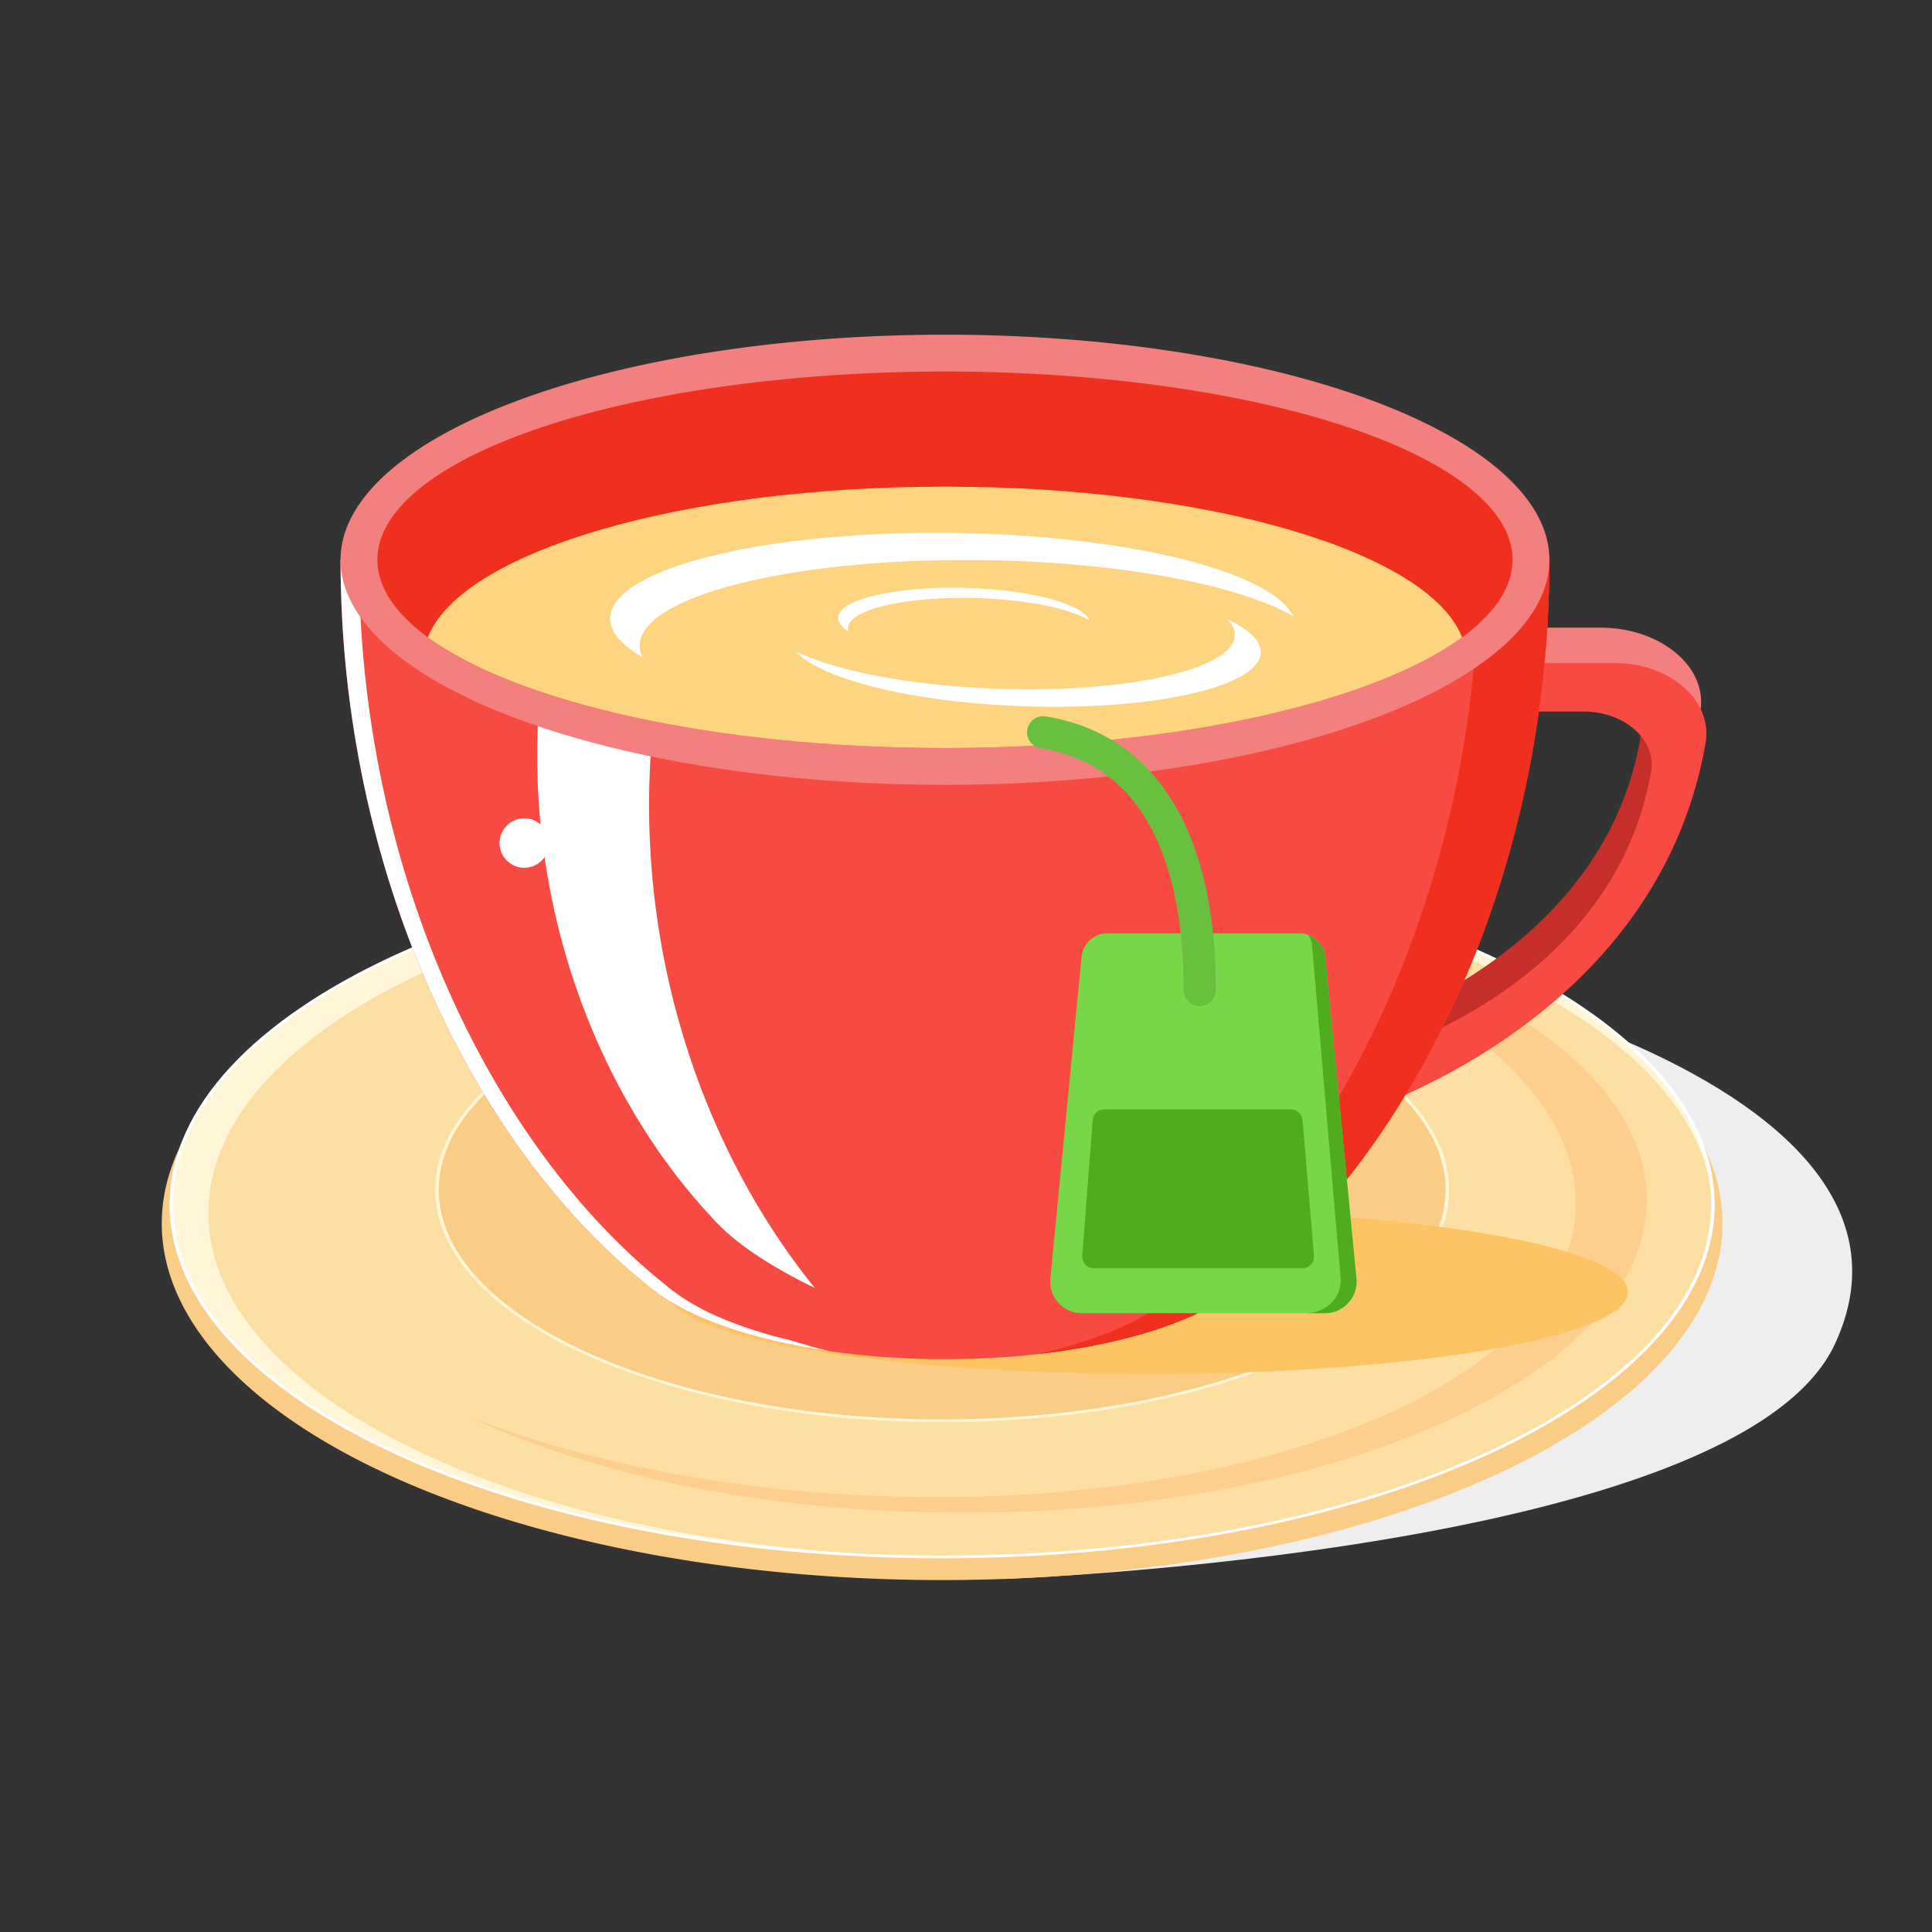 <?xml version="1.0" standalone="no"?><!DOCTYPE svg PUBLIC "-//W3C//DTD SVG 1.1//EN" "http://www.w3.org/Graphics/SVG/1.1/DTD/svg11.dtd"><svg t="1759275352408" class="icon" viewBox="0 0 1024 1024" version="1.1" xmlns="http://www.w3.org/2000/svg" p-id="22205" xmlns:xlink="http://www.w3.org/1999/xlink" width="200" height="200"><rect x="0" y="0" width="1024" height="1024" fill="#333333" stroke="none"/><path d="M531.733 836.88s389.37-13.87 440.78-124.45c66.53-143.12-246.47-216.21-365.84-215.04-119.38 1.15-74.94 339.49-74.94 339.49z" fill="#EEEEEE" p-id="22206"></path><path d="M85.743 648.47a413.61 189 0 1 0 827.22 0 413.61 189 0 1 0-827.22 0z" fill="#FACD87" p-id="22207"></path><path d="M115.733 640.42a383.62 175.39 0 1 0 767.24 0 383.62 175.39 0 1 0-767.24 0z" fill="#FFF9B5" p-id="22208"></path><path d="M90.813 638.43a408.54 186.78 0 1 0 817.08 0 408.54 186.78 0 1 0-817.08 0z" fill="#FDDFA3" p-id="22209"></path><path d="M598.043 475.03c142.77 28.33 242.38 95.2 236.91 168.51-6.82 91.45-174.5 158.23-374.52 149.16-79.98-3.63-152.97-18.86-211.4-41.65 65.98 31.28 158.53 50.77 261.08 50.77 200.36 0 362.78-74.26 362.78-165.86 0.01-77.73-116.99-142.96-274.85-160.93z" fill="#FDCF8F" p-id="22210"></path><path d="M110.443 642.92c0-100.68 178.51-182.3 398.72-182.3 218.56 0 395.96 80.41 398.6 180.06 0.02-0.75 0.12-1.49 0.12-2.24 0-103.16-182.91-186.78-408.54-186.78-225.63 0-408.54 83.63-408.54 186.78 0 103.16 182.91 186.78 408.54 186.78 1.65 0 3.27-0.05 4.91-0.06-217.93-1.21-393.81-82.32-393.81-182.24z" fill="#FFF6D8" p-id="22211"></path><path d="M231.623 630.63a267.73 122.4 0 1 0 535.46 0 267.73 122.4 0 1 0-535.46 0z" fill="#FACD87" p-id="22212"></path><path d="M499.353 753.75c-148.13 0-268.65-55.23-268.65-123.12s120.51-123.12 268.65-123.12 268.65 55.23 268.65 123.12-120.51 123.12-268.65 123.12z m0-244.8c-147.12 0-266.8 54.59-266.8 121.68s119.69 121.68 266.8 121.68 266.8-54.59 266.8-121.68-119.68-121.68-266.8-121.68z" fill="#FFF6D8" p-id="22213"></path><path d="M499.353 825.93c-225.78 0-409.46-84.11-409.46-187.51 0-103.39 183.68-187.5 409.46-187.5s409.46 84.11 409.46 187.5c0 103.4-183.68 187.51-409.46 187.51z m0-373.56c-224.76 0-407.61 83.47-407.61 186.06 0 102.6 182.85 186.07 407.61 186.07s407.61-83.47 407.61-186.07-182.85-186.06-407.61-186.06z" fill="#FFFFFF" p-id="22214"></path><path d="M353.733 684.75a254.56 43.49 0 1 0 509.12 0 254.56 43.49 0 1 0-509.12 0z" fill="#FDC464" p-id="22215"></path><path d="M868.933 384.46c0.61 2.78 0.73 5.66 0.19 8.62-22.55 122.67-165.51 158.66-165.51 158.66V384.46h-23.33v204.56s185-46.69 219.29-204.56h-30.64z" fill="#C52E2A" p-id="22216"></path><path d="M703.613 382.59v-22.97h125.93c19.01 0 34.85 9.97 38.91 22.97h31.53c0.37-1.77 0.82-3.48 1.16-5.28 4.35-23.66-20.94-44.64-52.82-44.64h-168.05v49.93h23.34z" fill="#F3807F" p-id="22217"></path><path d="M856.353 351.48h-151.54v243.89s172.03-45.69 199.17-201.42c3.93-22.52-18.89-42.47-47.63-42.47z m18.77 57.47c-20.34 116.71-149.27 150.95-149.27 150.95V377.12h113.56c21.55 0 38.65 14.96 35.71 31.83z" fill="#F74A43" p-id="22218"></path><path d="M821.223 296.69h-640.73c0 166.02 70.92 311.63 163.05 384.8 0.12 0.11 0.26 0.21 0.38 0.32 0.92 0.73 1.8 1.56 2.73 2.27h0.21c27.4 21.45 85.96 36.31 153.99 36.31 68.03 0 126.59-14.86 153.99-36.31h0.21c0.92-0.71 1.81-1.55 2.73-2.27 0.12-0.11 0.26-0.21 0.38-0.32 92.13-73.17 163.06-218.77 163.06-384.8z" fill="#F74A43" p-id="22219"></path><path d="M357.253 322.37l-60.67-15.65c-33.19 128.62 6.38 259.14 80.96 338.84 0.1 0.11 0.21 0.23 0.3 0.34 0.74 0.79 1.44 1.66 2.19 2.44l0.21 0.05c10.67 11.26 28.65 23.12 51.68 34.31-72.93-89.9-109.32-226.03-74.67-360.33z" fill="#FFFFFF" p-id="22220"></path><path d="M356.633 684.08h-0.21c-0.92-0.71-1.81-1.55-2.73-2.27-0.12-0.11-0.26-0.21-0.38-0.32-92.13-73.17-163.05-218.77-163.05-384.8h-9.76c0 166.02 70.92 311.63 163.05 384.8 0.12 0.11 0.26 0.21 0.38 0.32 0.92 0.73 1.8 1.56 2.73 2.27h0.21c18.71 14.64 51.95 26.21 92.81 32.08-6.97-1.68-13.59-3.54-19.84-5.56-27.23-6.41-49.27-15.61-63.21-26.52z" fill="#FFFFFF" p-id="22221"></path><path d="M783.913 296.69c0 168.46-70.92 316.2-163.05 390.44-0.12 0.11-0.26 0.21-0.38 0.32-0.92 0.74-1.8 1.58-2.73 2.31h-0.21c-14.75 11.72-38.59 21.46-68.02 28 46.56-5.17 84.74-17.56 105.32-33.68h0.21c0.92-0.71 1.81-1.55 2.73-2.27 0.12-0.11 0.26-0.21 0.38-0.32 92.13-73.17 163.05-218.77 163.05-384.8h-37.3z" fill="#F0301E" p-id="22222"></path><path d="M180.493 296.69a320.36 119.29 0 1 0 640.72 0 320.36 119.29 0 1 0-640.72 0z" fill="#F3807F" p-id="22223"></path><path d="M200.023 296.69a300.83 99.77 0 1 0 601.66 0 300.83 99.77 0 1 0-601.66 0z" fill="#F0301E" p-id="22224"></path><path d="M500.853 396.46c121.92 0 226.82-24.07 274.07-58.64-17.44-45.06-133.45-79.89-274.07-79.89s-256.63 34.83-274.07 79.89c47.25 34.57 152.15 58.64 274.07 58.64z" fill="#FDD580" p-id="22225"></path><path d="M339.093 343.24c-2.07-26.4 77.6-47.17 177.95-46.41 74.19 0.57 138.8 12.77 168.34 29.75-11.46-24.1-90.14-43.42-184.01-44.14-100.34-0.77-180.01 20.01-177.95 46.41 0.54 6.88 6.68 13.45 17.09 19.44-0.79-1.66-1.29-3.35-1.42-5.05z" fill="#FFFFFF" p-id="22226"></path><path d="M449.483 332.85c0.09-9.7 30.12-16.82 67.07-15.89 27.32 0.68 50.74 5.58 61.07 12-3.45-8.92-31.82-16.51-66.38-17.38-36.95-0.92-66.98 6.19-67.07 15.89-0.02 2.53 2.03 4.98 5.67 7.24-0.24-0.62-0.37-1.24-0.36-1.86zM650.753 328.34c2.57 2.82 3.97 5.71 3.75 8.65-1.36 18.1-58.42 30.64-127.47 28.02-44.94-1.71-83.76-9.44-105.1-19.61 13.23 14.52 60.98 26.67 118.81 28.87 69.04 2.63 126.11-9.92 127.47-28.02 0.48-6.32-6.02-12.46-17.46-17.91z" fill="#FFFFFF" p-id="22227"></path><path d="M702.273 696.02h-128.91c-9.88 0-17.62-8.52-16.66-18.36l16.55-170.59c0.68-7.02 6.58-12.37 13.63-12.37h101.88c7.05 0 12.95 5.35 13.63 12.37l16.55 170.59c0.94 9.85-6.79 18.36-16.67 18.36z" fill="#78D746" p-id="22228"></path><path d="M702.383 507.08c-0.52-5.36-4.1-9.7-8.9-11.48 1 1.65 1.73 3.47 1.94 5.46l15.11 176.1c1.06 10.11-7.53 18.86-18.52 18.86h10.26c9.88 0 17.62-8.52 16.66-18.36l-16.55-170.58z" fill="#50AB1F" p-id="22229"></path><path d="M690.473 672.17h-110.91c-3.48 0-6.23-3.11-5.95-6.74l5.52-71.66c0.25-3.25 2.84-5.75 5.96-5.75h99.33c3.1 0 5.68 2.47 5.96 5.7l6.03 71.66c0.31 3.65-2.44 6.79-5.94 6.79z" fill="#50AB1F" p-id="22230"></path><path d="M635.903 533.17c-4.72 0-8.55-3.83-8.55-8.55 0-52.79-13.15-117.86-75.8-128.03-4.66-0.76-7.82-5.15-7.07-9.81 0.76-4.65 5.14-7.84 9.81-7.07 58.13 9.44 90.15 60.9 90.15 144.9 0 4.74-3.82 8.56-8.54 8.56z" fill="#69C03F" p-id="22231"></path><path d="M282.003 459.28c-6.87 2.28-14.29-1.45-16.57-8.32-2.28-6.87 1.45-14.29 8.32-16.57 6.87-2.28 14.29 1.45 16.57 8.32 2.27 6.88-1.45 14.29-8.32 16.57z" fill="#FFFFFF" p-id="22232"></path></svg>